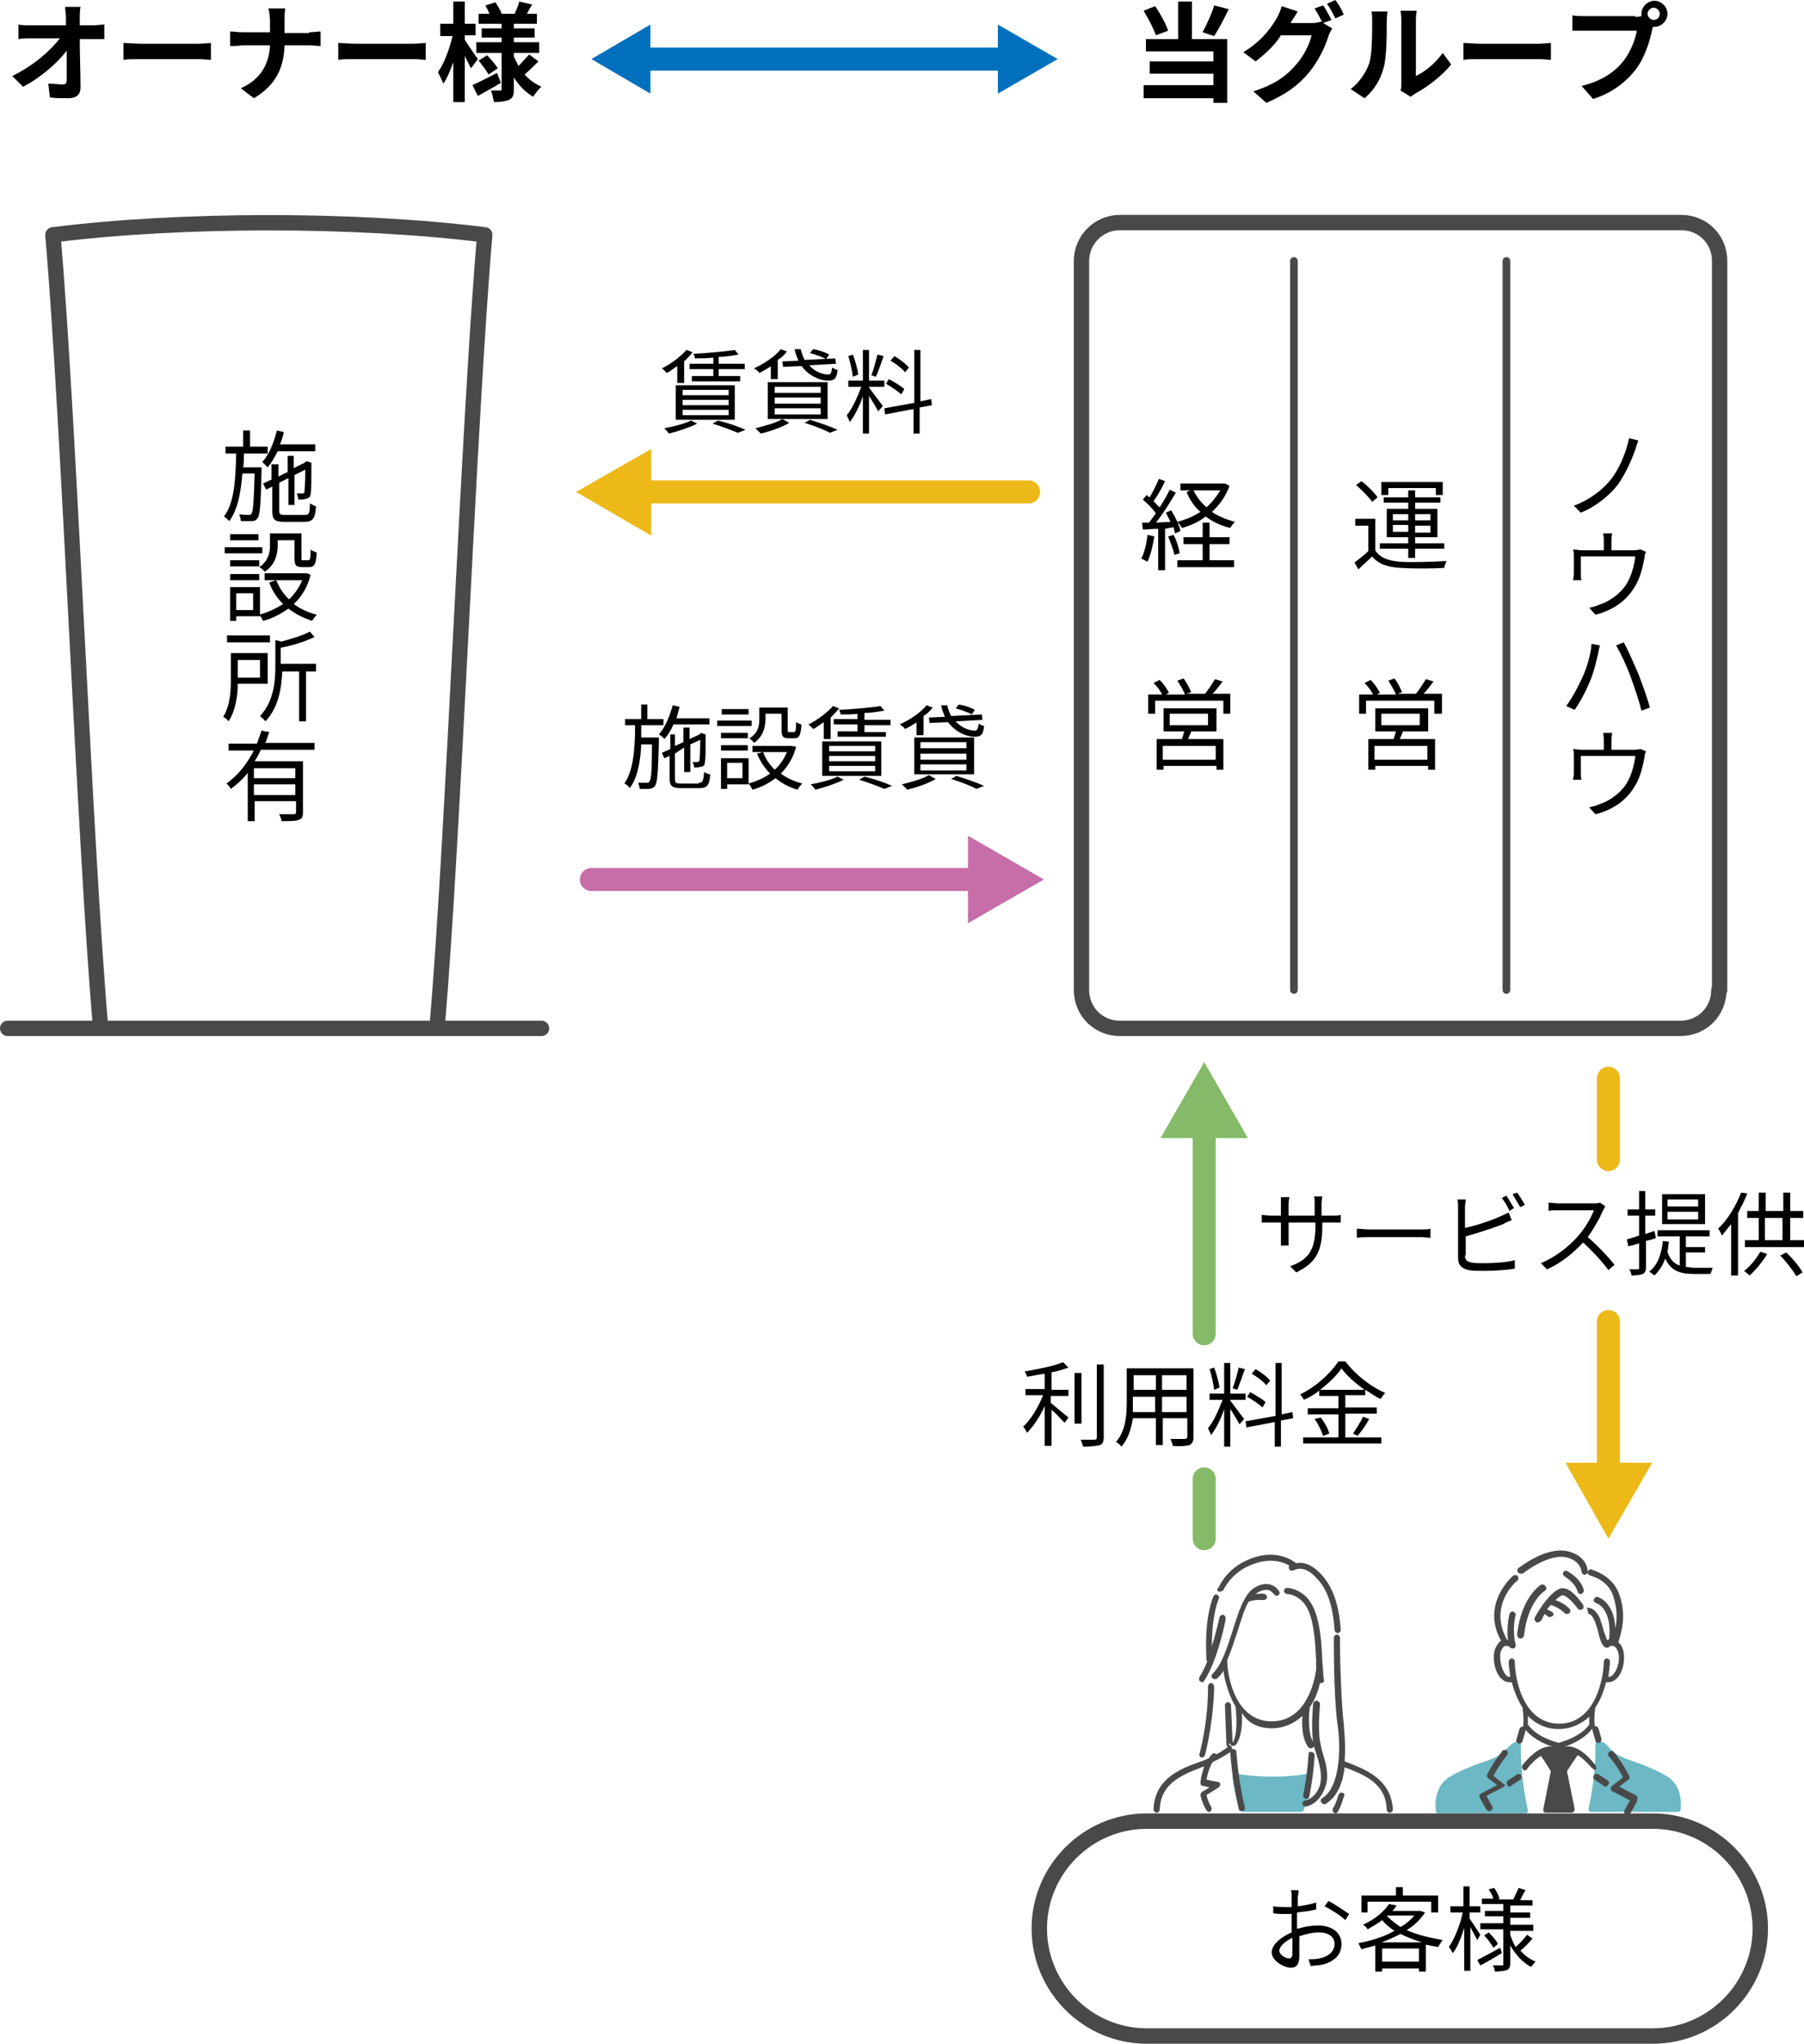 <?xml version="1.0" encoding="utf-8"?>
<!-- Generator: Adobe Illustrator 28.1.0, SVG Export Plug-In . SVG Version: 6.00 Build 0)  -->
<svg version="1.1" id="レイヤー_1" xmlns="http://www.w3.org/2000/svg" xmlns:xlink="http://www.w3.org/1999/xlink" x="0px"
	 y="0px" viewBox="0 0 235.2 266.3" style="enable-background:new 0 0 235.2 266.3;" xml:space="preserve">
<style type="text/css">
	.st0{fill:none;stroke:#494949;stroke-width:2;stroke-linecap:round;stroke-linejoin:round;stroke-miterlimit:10;}
	.st1{fill:none;stroke:#0070BD;stroke-width:3;stroke-miterlimit:10;}
	.st2{fill:#0070BD;}
	.st3{fill:none;stroke:#EDB918;stroke-width:3;stroke-linecap:round;stroke-linejoin:round;}
	.st4{fill:#EDB918;}
	.st5{fill:none;stroke:#C76DA8;stroke-width:3;stroke-linecap:round;stroke-linejoin:round;}
	.st6{fill:#C76DA8;}
	.st7{fill:none;stroke:#85BA68;stroke-width:3;stroke-linecap:round;stroke-linejoin:round;}
	.st8{fill:#85BA68;}
	.st9{fill:none;stroke:#494949;stroke-linecap:round;stroke-linejoin:round;stroke-miterlimit:10;}
	.st10{fill:none;stroke:#EDB918;stroke-width:3;stroke-linecap:round;stroke-linejoin:round;stroke-miterlimit:10;}
	.st11{fill:#6CB8C4;}
	.st12{fill:none;}
	.st13{fill:#494949;}
	.st14{fill:none;stroke:#494949;stroke-width:2.011;stroke-linecap:round;stroke-linejoin:round;stroke-miterlimit:10;}
	.st15{fill:none;stroke:#85BA68;stroke-width:3;stroke-linecap:round;stroke-linejoin:round;stroke-miterlimit:10;}
	.st16{fill:none;stroke:#ED7050;stroke-width:3;stroke-linecap:round;stroke-linejoin:round;}
	.st17{fill:#ED7050;}
	.st18{fill:none;stroke:#6EC7DF;stroke-width:3;stroke-linecap:round;stroke-linejoin:round;}
	.st19{fill:#6EC7DF;}
</style>
<g>
	<g>
		<g>
			<path d="M85.9,96.3c0,0,0,0.3,0,0.4c-0.1,4-0.2,5.3-0.5,5.7c-0.2,0.3-0.4,0.3-0.7,0.4c-0.3,0-0.8,0-1.3,0c0-0.2-0.1-0.6-0.2-0.8
				c0.5,0,0.9,0,1.1,0c0.2,0,0.3,0,0.4-0.2c0.2-0.3,0.3-1.4,0.3-4.8h-1.4c-0.1,2.3-0.5,4.4-1.5,5.7c-0.1-0.2-0.4-0.5-0.7-0.6
				c1.2-1.7,1.4-4.6,1.4-7.6h-1.3v-0.8h2.1v-1.9h0.8v1.9h2.1v0.8h-2.9c0,0.6,0,1.1,0,1.6H85.9z M87.8,94.4c-0.3,0.7-0.7,1.4-1.2,1.9
				c-0.1-0.2-0.5-0.5-0.7-0.6c0.8-0.9,1.4-2.3,1.8-3.8l0.9,0.2c-0.1,0.5-0.3,1-0.4,1.5h4.3v0.8H87.8z M91.1,102
				c0.5,0,0.6-0.2,0.7-1.4c0.2,0.1,0.5,0.3,0.8,0.3c-0.1,1.4-0.4,1.8-1.4,1.8h-2.4c-1.2,0-1.5-0.3-1.5-1.3v-2.9l-0.7,0.3l-0.3-0.7
				l1.1-0.5v-1.9H88v1.5l1.1-0.5v-1.9h0.8v1.5l1.3-0.6l0.1-0.1l0.1-0.1l0.6,0.2l0,0.1c0,1.7,0,3.2-0.1,3.5c0,0.4-0.2,0.6-0.5,0.6
				c-0.3,0.1-0.6,0.1-0.9,0.1c0-0.2-0.1-0.5-0.2-0.7c0.2,0,0.5,0,0.6,0c0.1,0,0.2,0,0.3-0.2c0-0.2,0.1-1.2,0.1-2.7l-1.3,0.6v3.6
				h-0.8v-3.2L88,98.2v3.3c0,0.5,0.1,0.6,0.8,0.6H91.1z"/>
			<path d="M98,94.6h-4.5v-0.7H98V94.6z M97.6,102.2h-2.8v0.6H94v-4h3.6V102.2z M94,95.5h3.5v0.7H94V95.5z M94,97.1h3.5v0.7H94V97.1
				z M97.6,93.1h-3.5v-0.7h3.5V93.1z M94.8,99.4v2h2v-2H94.8z M99.8,93.7c0,1-0.3,2.3-1.5,3.1c-0.1-0.2-0.5-0.5-0.6-0.6
				c1.2-0.7,1.3-1.7,1.3-2.6v-1.4h3.7v2.9c0,0.3,0,0.3,0.2,0.3h0.6c0.2,0,0.3-0.2,0.3-1.3c0.2,0.1,0.5,0.3,0.7,0.3
				c-0.1,1.4-0.3,1.8-0.9,1.8h-0.8c-0.7,0-0.9-0.2-0.9-1.1v-2.1h-2.1V93.7z M103.8,97.3c-0.4,1.5-1.1,2.6-2,3.5
				c0.8,0.6,1.7,1,2.8,1.3c-0.2,0.2-0.5,0.5-0.6,0.8c-1.1-0.3-2-0.8-2.9-1.5c-0.9,0.7-1.9,1.2-3,1.5c-0.1-0.2-0.3-0.6-0.5-0.8
				c1-0.3,2-0.7,2.8-1.3c-0.7-0.7-1.3-1.6-1.7-2.6l0.8-0.2c0.3,0.9,0.9,1.7,1.5,2.3c0.7-0.6,1.2-1.4,1.6-2.3h-4.5v-0.8h4.9l0.2,0
				L103.8,97.3z"/>
			<path d="M107.4,94.1c-0.5,0.3-0.9,0.7-1.4,0.9c-0.1-0.2-0.5-0.5-0.6-0.6c1.2-0.6,2.4-1.5,3.2-2.4l0.8,0.3
				c-0.3,0.4-0.7,0.8-1.1,1.2v2.8h-0.9V94.1z M110,101.6c-1,0.5-2.5,1-3.7,1.3c-0.1-0.2-0.4-0.5-0.6-0.7c1.2-0.2,2.7-0.6,3.5-1
				L110,101.6z M107.2,96.6h7.7v4.5h-7.7V96.6z M108.1,97.9h6v-0.7h-6V97.9z M108.1,99.2h6v-0.7h-6V99.2z M108.1,100.5h6v-0.7h-6
				V100.5z M112,93c-0.8,0.1-1.6,0.1-2.4,0.1c0-0.2-0.1-0.4-0.2-0.6c1.9-0.1,4.2-0.3,5.4-0.5l0.5,0.6c-0.7,0.1-1.6,0.3-2.6,0.3v0.9
				h3.4v0.7h-3.4v0.9h2.8V96h-6.3v-0.7h2.6v-0.9h-3.1v-0.7h3.1V93z M112.7,101.2c1.3,0.3,2.7,0.8,3.6,1.2l-1,0.4
				c-0.7-0.3-2-0.8-3.3-1.2L112.7,101.2z"/>
			<path d="M119.7,94c-0.6,0.4-1.1,0.7-1.7,1c-0.1-0.2-0.5-0.5-0.7-0.6c1.3-0.6,2.7-1.5,3.5-2.5l0.8,0.3c-0.3,0.4-0.7,0.8-1.2,1.1
				v2.5h-0.9V94z M122,101.5c-1,0.6-2.5,1.1-3.7,1.4c-0.2-0.2-0.5-0.5-0.7-0.7c1.2-0.3,2.7-0.7,3.5-1.2L122,101.5z M119.2,96.1h7.8
				v4.8h-7.8V96.1z M120,97.5h6v-0.8h-6V97.5z M120,99h6v-0.8h-6V99z M120,100.4h6v-0.8h-6V100.4z M123.2,93.4
				c-0.2-0.5-0.4-0.9-0.5-1.5h0.8c0.1,0.5,0.3,1,0.5,1.4l4-0.2l0.1,0.7l-3.5,0.2c0.7,0.8,1.7,1.2,2.5,1.2c0.3,0,0.4-0.2,0.5-0.9
				c0.2,0.1,0.5,0.3,0.7,0.3c-0.1,1.1-0.4,1.4-1.2,1.4c-1.2,0-2.6-0.7-3.5-1.9l-2.4,0.1l-0.1-0.7L123.2,93.4z M124.7,101.1
				c1.3,0.4,2.7,0.9,3.6,1.3l-1,0.4c-0.7-0.4-2-0.9-3.3-1.3L124.7,101.1z M126.7,93.1c-0.5-0.3-1.4-0.6-2.1-0.8l0.4-0.5
				c0.7,0.1,1.6,0.4,2.1,0.7L126.7,93.1z"/>
		</g>
	</g>
	<g>
		<g>
			<path d="M169.3,251.3c0.9-0.3,1.8-0.4,2.6-0.4c1.7,0,3,0.9,3,2.4c0,1.4-0.9,2.3-2.5,2.7c-0.5,0.1-1.1,0.1-1.5,0.2l-0.3-0.9
				c0.4,0,0.9,0,1.4-0.1c1-0.2,2-0.8,2-1.9c0-1-0.9-1.5-2-1.5c-0.9,0-1.7,0.2-2.6,0.5c0,1,0,2.1,0,2.6c0,1.1-0.4,1.5-1.1,1.5
				c-0.9,0-2.5-0.9-2.5-2c0-1,1.2-2,2.6-2.6V251c0-0.5,0-1,0-1.6c-0.3,0-0.6,0-0.9,0c-0.5,0-1.1,0-1.5-0.1l0-0.9
				c0.6,0.1,1.1,0.1,1.5,0.1c0.3,0,0.6,0,0.9,0c0-0.6,0-1.1,0-1.4c0-0.2,0-0.6-0.1-0.8h1c0,0.2,0,0.5-0.1,0.8c0,0.3,0,0.8,0,1.3
				c0.9-0.1,1.8-0.3,2.4-0.5l0,0.9c-0.7,0.2-1.6,0.3-2.5,0.4c0,0.6,0,1.1,0,1.6V251.3z M168.5,254.6c0-0.4,0-1.2,0-2.1
				c-1,0.5-1.7,1.1-1.7,1.7c0,0.5,0.8,1,1.3,1C168.3,255.2,168.5,255,168.5,254.6z M173.2,247.7c0.8,0.4,2.1,1.3,2.7,1.7l-0.5,0.8
				c-0.6-0.6-1.9-1.4-2.7-1.8L173.2,247.7z"/>
			<path d="M185.8,249.2c-0.6,0.9-1.4,1.7-2.4,2.3c1.3,0.6,3,1,4.7,1.3c-0.2,0.2-0.4,0.6-0.6,0.9c-0.6-0.1-1.1-0.2-1.6-0.3v3.5H185
				v-0.4h-4.8v0.4h-0.9v-3.4c-0.6,0.2-1.2,0.3-1.8,0.5c-0.1-0.2-0.3-0.6-0.4-0.8c1.6-0.3,3.3-0.8,4.7-1.6c-0.6-0.4-1.2-0.9-1.6-1.4
				c-0.5,0.4-1.2,0.8-1.9,1.2c-0.1-0.2-0.4-0.5-0.6-0.6c1.6-0.7,2.8-1.8,3.4-2.7l1,0.2c-0.2,0.2-0.3,0.5-0.6,0.7h3.5l0.2,0
				L185.8,249.2z M178.4,249.2h-0.9v-2.2h4.5v-1.1h0.9v1.1h4.6v2.2h-0.9v-1.4h-8.3V249.2z M185.4,253.1c-1-0.3-2-0.7-2.8-1.1
				c-0.8,0.4-1.6,0.8-2.5,1.1H185.4z M185,255.6v-1.7h-4.8v1.7H185z M180.8,249.6c0.5,0.6,1.1,1,1.8,1.5c0.7-0.4,1.3-0.9,1.8-1.5
				L180.8,249.6L180.8,249.6z"/>
			<path d="M192.6,252.8c-0.2-0.4-0.6-1.1-0.9-1.7v5.7h-0.8v-5.6c-0.4,1.3-0.9,2.6-1.5,3.3c-0.1-0.2-0.3-0.6-0.5-0.8
				c0.7-1,1.5-2.9,1.8-4.5h-1.6v-0.8h1.7v-2.6h0.8v2.6h1.4v0.8h-1.4v0.8c0.3,0.4,1.2,1.8,1.4,2.1L192.6,252.8z M195.8,254.5
				c-1,0.6-2,1.2-2.8,1.6l-0.4-0.7c0.8-0.4,1.9-1,3-1.6L195.8,254.5z M197.8,253.6c0.6,0.9,1.4,1.6,2.4,2c-0.2,0.2-0.4,0.5-0.6,0.7
				c-1.1-0.6-2-1.6-2.7-2.8v2.3c0,0.5-0.1,0.7-0.4,0.9c-0.3,0.1-0.9,0.2-1.6,0.2c0-0.2-0.1-0.6-0.3-0.8c0.5,0,1,0,1.2,0
				c0.2,0,0.2,0,0.2-0.2v-4.5h-3v-0.8h3v-0.9h-2.4v-0.7h2.4v-0.9h-2.8v-0.7h1.5c-0.1-0.4-0.4-0.9-0.6-1.2l0.7-0.2
				c0.3,0.4,0.6,1,0.7,1.4l-0.2,0.1h2.1l-0.1,0c0.2-0.4,0.5-1.1,0.7-1.5l0.9,0.3c-0.3,0.4-0.5,0.9-0.7,1.3h1.6v0.7h-2.9v0.9h2.6v0.7
				h-2.6v0.9h3v0.8h-3v0.5c0.2,0.6,0.4,1.1,0.7,1.6c0.5-0.4,1.1-1.1,1.5-1.6l0.7,0.5c-0.5,0.6-1.1,1.2-1.6,1.6L197.8,253.6z
				 M194.1,251.8c0.5,0.5,1,1.1,1.2,1.5l-0.6,0.5c-0.2-0.4-0.7-1.1-1.2-1.6L194.1,251.8z"/>
		</g>
	</g>
	<g>
		<g>
			<g>
				<path class="st0" d="M13.1,133.7C11,109.3,9,55,6.9,30.6c16.7-2.1,39.6-2.1,56.3,0C61.1,55,59.1,109.3,57,133.7"/>
				<line class="st0" x1="1" y1="134" x2="70.6" y2="134"/>
			</g>
		</g>
	</g>
	<g>
		<g>
			<line class="st1" x1="83.5" y1="7.7" x2="131.4" y2="7.7"/>
			<g>
				<polygon class="st2" points="84.8,12.2 77.1,7.7 84.8,3.2 				"/>
			</g>
			<g>
				<polygon class="st2" points="130.1,12.2 137.9,7.7 130.1,3.2 				"/>
			</g>
		</g>
	</g>
	<g>
		<g>
			<line class="st3" x1="134.1" y1="64.1" x2="83.2" y2="64.1"/>
			<g>
				<polygon class="st4" points="84.9,58.5 75.1,64.1 84.9,69.8 				"/>
			</g>
		</g>
	</g>
	<g>
		<g>
			<line class="st5" x1="77.1" y1="114.6" x2="127.9" y2="114.6"/>
			<g>
				<polygon class="st6" points="126.2,120.3 136.1,114.6 126.2,108.9 				"/>
			</g>
		</g>
	</g>
	<g>
		<g>
			<line class="st3" x1="209.7" y1="172.2" x2="209.7" y2="192.3"/>
			<g>
				<polygon class="st4" points="204.1,190.6 209.7,200.5 215.4,190.6 				"/>
			</g>
		</g>
	</g>
	<g>
		<g>
			<line class="st7" x1="157" y1="173.8" x2="157" y2="146.6"/>
			<g>
				<polygon class="st8" points="162.7,148.3 157,138.4 151.3,148.3 				"/>
			</g>
		</g>
	</g>
	<g>
		<path d="M34.1,60.9c0,0,0,0.3,0,0.4c-0.1,4.3-0.2,5.8-0.5,6.2c-0.2,0.3-0.4,0.4-0.8,0.4c-0.3,0-0.8,0-1.4,0c0-0.2-0.1-0.6-0.2-0.9
			c0.5,0.1,1,0.1,1.2,0.1c0.2,0,0.3,0,0.4-0.2c0.2-0.3,0.3-1.6,0.4-5.2h-1.6c-0.2,2.5-0.6,4.7-1.7,6.2c-0.2-0.2-0.5-0.5-0.7-0.6
			c1.4-1.8,1.5-5,1.6-8.2h-1.4v-0.9h2.3v-2.1h0.9v2.1h2.3v0.9h-3.1c0,0.6,0,1.2-0.1,1.8H34.1z M36.2,58.8c-0.4,0.8-0.8,1.5-1.3,2.1
			c-0.2-0.2-0.5-0.5-0.7-0.7c0.9-1,1.5-2.5,1.9-4.1l0.9,0.2c-0.1,0.6-0.3,1.1-0.5,1.6h4.6v0.9H36.2z M39.7,67.1
			c0.6,0,0.7-0.2,0.7-1.5c0.2,0.1,0.6,0.3,0.8,0.4c-0.1,1.5-0.4,2-1.5,2h-2.6c-1.3,0-1.6-0.3-1.6-1.4v-3.2l-0.8,0.4l-0.4-0.8
			l1.1-0.5v-2h0.9v1.6l1.2-0.6v-2.1h0.8V61l1.4-0.7l0.1-0.1l0.2-0.1l0.6,0.2l0,0.2c0,1.8,0,3.5-0.1,3.8c0,0.4-0.2,0.6-0.6,0.7
			c-0.3,0.1-0.7,0.1-1,0.1c0-0.2-0.1-0.5-0.2-0.8c0.2,0,0.6,0,0.7,0c0.2,0,0.2,0,0.3-0.2c0-0.2,0.1-1.3,0.1-2.9l-1.4,0.7v3.9h-0.8
			v-3.5l-1.2,0.6v3.6c0,0.5,0.1,0.6,0.8,0.6H39.7z"/>
		<path d="M34.2,72.1h-4.9v-0.8h4.9V72.1z M33.8,80.3h-3v0.6h-0.8v-4.4h3.9V80.3z M30,73h3.8v0.8H30V73z M30,74.8h3.8v0.8H30V74.8z
			 M33.8,70.4H30v-0.8h3.7V70.4z M30.8,77.3v2.2h2.2v-2.2H30.8z M36.2,71.1c0,1.1-0.3,2.5-1.7,3.4c-0.1-0.2-0.5-0.5-0.7-0.6
			c1.2-0.8,1.4-1.9,1.4-2.8v-1.6h4.1v3.2c0,0.3,0,0.3,0.2,0.3h0.7c0.2,0,0.3-0.2,0.3-1.4c0.2,0.2,0.6,0.3,0.8,0.4
			c-0.1,1.5-0.3,1.9-1,1.9h-0.9c-0.8,0-1-0.2-1-1.2v-2.3h-2.2V71.1z M40.5,74.9c-0.4,1.6-1.2,2.9-2.2,3.8c0.8,0.6,1.8,1.1,3,1.4
			c-0.2,0.2-0.5,0.6-0.6,0.8c-1.2-0.4-2.2-0.9-3.1-1.6c-1,0.7-2.1,1.3-3.3,1.6c-0.1-0.2-0.3-0.6-0.5-0.8c1.1-0.3,2.2-0.8,3.1-1.4
			c-0.8-0.8-1.4-1.7-1.8-2.8l0.9-0.3c0.4,0.9,0.9,1.8,1.7,2.5c0.7-0.7,1.3-1.5,1.7-2.5h-4.9v-0.9h5.3l0.2,0L40.5,74.9z"/>
		<path d="M31,89.1c0,1.6-0.3,3.5-1.2,4.9c-0.1-0.2-0.5-0.5-0.7-0.6c0.9-1.4,1-3.4,1-4.8v-3.5h4.8v4H31z M35.2,83.7h-5.6v-0.9h5.6
			V83.7z M31,86v2.3h2.9V86H31z M41.3,87.5h-1.4V94h-0.9v-6.5h-2.2c-0.1,2-0.4,4.6-2.2,6.5c-0.1-0.2-0.5-0.5-0.7-0.7
			c1.8-1.9,2-4.5,2-6.5v-3.4l0.8,0.2c1.4-0.4,2.8-0.8,3.7-1.3L41,83c-1.2,0.6-2.8,1.1-4.4,1.4v2.1h4.6V87.5z"/>
		<path d="M34,97.7c-0.2,0.5-0.5,1-0.8,1.5h6.3v6.6c0,0.6-0.1,0.9-0.5,1c-0.4,0.2-1.2,0.2-2.3,0.2c0-0.3-0.2-0.7-0.3-0.9
			c0.9,0,1.6,0,1.9,0c0.2,0,0.3-0.1,0.3-0.3v-1.4h-5.4v2.6h-0.9v-6.3c-0.6,0.8-1.4,1.5-2.2,2.1c-0.1-0.2-0.4-0.6-0.6-0.7
			c1.6-1.1,2.7-2.6,3.6-4.3h-3.3v-0.9h3.7c0.2-0.6,0.4-1.1,0.6-1.7l1,0.2c-0.2,0.5-0.3,1-0.5,1.4H41v0.9H34z M38.5,100.1h-5.4v1.3
			h5.4V100.1z M38.5,103.6v-1.4h-5.4v1.4H38.5z"/>
	</g>
	<g>
		<path d="M179.3,71.7c0.6,1,1.8,1.4,3.3,1.5c1.4,0.1,4.4,0,6-0.1c-0.1,0.2-0.3,0.7-0.3,0.9c-1.5,0.1-4.2,0.1-5.7,0
			c-1.7-0.1-2.9-0.5-3.7-1.5c-0.6,0.6-1.2,1.1-1.8,1.7l-0.5-0.9c0.5-0.4,1.2-0.9,1.8-1.5v-3.3h-1.7v-0.9h2.6V71.7z M178.9,65.4
			c-0.4-0.6-1.3-1.5-2.1-2.2l0.7-0.5c0.8,0.6,1.7,1.5,2.1,2.1L178.9,65.4z M183.6,71.5h-3.7v-0.7h3.7V70h-2.8v-3.7h2.8v-0.8h-3.2
			v-0.7h3.2v-0.9h0.9v0.9h3.3v0.7h-3.3v0.8h2.9V70h-2.9v0.8h3.8v0.7h-3.8v1.2h-0.9V71.5z M181,64.5h-0.9v-1.7h8v1.7h-0.9v-0.9H181
			V64.5z M181.6,67.8h2V67h-2V67.8z M183.6,69.3v-0.9h-2v0.9H183.6z M184.5,67v0.8h2V67H184.5z M186.5,68.5h-2v0.9h2V68.5z"/>
		<path d="M188,90.5V93H187v-1.7h-8.9V93h-0.9v-2.5h1.8c-0.2-0.5-0.7-1.1-1.1-1.5l0.8-0.4c0.5,0.5,1,1.2,1.2,1.7l-0.4,0.2h2.5
			c-0.2-0.5-0.6-1.2-1-1.8l0.8-0.3c0.4,0.5,0.8,1.3,1,1.8l-0.6,0.2h2.4c0.5-0.6,1-1.4,1.3-1.9l1,0.3c-0.4,0.5-0.8,1.1-1.3,1.6H188z
			 M182.9,95.3c-0.1,0.4-0.3,0.7-0.4,1h4.6v4h-0.9v-0.5h-6.9v0.5h-0.9v-4h3.3c0.1-0.3,0.2-0.7,0.3-1h-2.7v-3h6.9v3H182.9z
			 M186.1,97.2h-6.9v1.8h6.9V97.2z M180.1,94.5h5V93h-5V94.5z"/>
	</g>
	<g>
		<path d="M213.2,58.6c-0.5,1.4-1.3,3.2-2.3,4.6c-1.2,1.5-3,2.9-4.8,3.6l-0.9-0.9c1.9-0.7,3.7-2,4.8-3.4c1.2-1.5,2-3.6,2.4-5.4
			l1.2,0.3C213.4,57.9,213.3,58.3,213.2,58.6z"/>
		<path d="M214.6,71.9c-0.1,0.2-0.2,0.5-0.2,0.8c-0.2,1-0.5,2.6-1.3,3.8c-1,1.7-2.7,3-5.1,3.6l-0.8-0.9c0.4-0.1,0.9-0.2,1.3-0.4
			c1.3-0.4,2.7-1.4,3.5-2.6c0.7-1.1,1.1-2.6,1.2-3.7h-7.1v2.3c0,0.2,0,0.6,0.1,0.8h-1.1c0-0.2,0.1-0.6,0.1-0.8v-2.2
			c0-0.3,0-0.7-0.1-1c0.4,0,0.7,0.1,1.2,0.1h2.8v-1.2c0-0.3,0-0.6-0.1-1h1.2c-0.1,0.4-0.1,0.7-0.1,1v1.2h2.9c0.5,0,0.7-0.1,0.9-0.1
			L214.6,71.9z"/>
		<path d="M207.5,83.9l1.1,0.2c-0.1,0.3-0.2,0.7-0.2,0.9c-0.2,0.8-0.6,2.7-1.2,4c-0.5,1.2-1.2,2.5-1.9,3.5l-1.1-0.5
			c0.8-1.1,1.5-2.4,2-3.5C206.8,87.3,207.4,85.4,207.5,83.9z M210.7,84.1l1-0.4c0.5,0.9,1.3,2.7,1.9,4.1c0.5,1.3,1.2,3.2,1.5,4.4
			l-1.1,0.4c-0.3-1.3-0.9-3-1.4-4.4C212.1,86.8,211.3,85.1,210.7,84.1z"/>
		<path d="M214.6,97.9c-0.1,0.2-0.2,0.5-0.2,0.8c-0.2,1-0.5,2.6-1.3,3.8c-1,1.7-2.7,3-5.1,3.6l-0.8-0.9c0.4-0.1,0.9-0.2,1.3-0.4
			c1.3-0.4,2.7-1.4,3.5-2.6c0.7-1.1,1.1-2.6,1.2-3.7h-7.1v2.3c0,0.2,0,0.6,0.1,0.8h-1.1c0-0.2,0.1-0.6,0.1-0.8v-2.2
			c0-0.3,0-0.7-0.1-1c0.4,0,0.7,0.1,1.2,0.1h2.8v-1.2c0-0.3,0-0.6-0.1-1h1.2c-0.1,0.4-0.1,0.7-0.1,1v1.2h2.9c0.5,0,0.7-0.1,0.9-0.1
			L214.6,97.9z"/>
	</g>
	<g>
		<path d="M150.5,69.9c-0.2,1.2-0.5,2.5-0.9,3.3c-0.2-0.1-0.5-0.3-0.8-0.4c0.4-0.8,0.7-2,0.8-3.1L150.5,69.9z M151.9,68.9v5.4H151
			v-5.4c-0.7,0-1.4,0.1-2,0.1l-0.1-0.9l0.9,0c0.3-0.4,0.6-0.8,0.9-1.2c-0.4-0.6-1.1-1.3-1.7-1.8l0.5-0.6c0.1,0.1,0.2,0.2,0.4,0.3
			c0.4-0.7,0.9-1.7,1.2-2.4l0.8,0.3c-0.4,0.9-1,1.9-1.5,2.6c0.3,0.3,0.5,0.6,0.8,0.8c0.5-0.8,1-1.6,1.3-2.3l0.8,0.4
			c-0.7,1.2-1.7,2.8-2.6,3.9l1.9-0.1c-0.2-0.4-0.4-0.8-0.6-1.2l0.7-0.3c0.5,0.8,1.1,2,1.2,2.7l-0.7,0.3c-0.1-0.2-0.1-0.5-0.2-0.8
			L151.9,68.9z M153,69.7c0.4,0.7,0.7,1.7,0.8,2.4l-0.7,0.2c-0.1-0.7-0.5-1.6-0.8-2.4L153,69.7z M157.8,73h3.1v0.9h-7.4V73h3.3v-2.1
			h-2.5V70h2.5v-1.9h0.9V70h2.6v0.9h-2.6V73z M160.3,63.3c-0.5,1.4-1.3,2.5-2.3,3.4c0.9,0.6,1.9,1,3,1.3c-0.2,0.2-0.5,0.6-0.6,0.8
			c-1.2-0.3-2.3-0.8-3.2-1.5c-0.9,0.7-2,1.2-3.1,1.5c-0.1-0.2-0.4-0.6-0.6-0.8c1.1-0.3,2.1-0.7,3-1.3c-0.8-0.7-1.4-1.6-1.8-2.6
			l0.5-0.2h-1.3v-0.9h5.6l0.2,0L160.3,63.3z M155.6,63.9c0.4,0.8,1,1.6,1.7,2.2c0.7-0.6,1.3-1.4,1.8-2.2H155.6z"/>
		<path d="M160.4,90.5V93h-0.9v-1.7h-8.9V93h-0.9v-2.5h1.8c-0.2-0.5-0.7-1.1-1.1-1.5l0.8-0.4c0.5,0.5,1,1.2,1.2,1.7l-0.4,0.2h2.5
			c-0.2-0.5-0.6-1.2-1-1.8l0.8-0.3c0.4,0.5,0.8,1.3,1,1.8l-0.6,0.2h2.4c0.5-0.6,1-1.4,1.3-1.9l1,0.3c-0.4,0.5-0.8,1.1-1.3,1.6H160.4
			z M155.3,95.3c-0.1,0.4-0.3,0.7-0.4,1h4.6v4h-0.9v-0.5h-6.9v0.5h-0.9v-4h3.3c0.1-0.3,0.2-0.7,0.3-1h-2.7v-3h6.9v3H155.3z
			 M158.5,97.2h-6.9v1.8h6.9V97.2z M152.5,94.5h5V93h-5V94.5z"/>
	</g>
	<g>
		<path d="M12.1,3.3c0.5,0,1.1-0.1,1.5-0.1v1.9c-0.4,0-1,0-1.4,0h-1.8c0,2,0.1,4.4,0.1,6.3c0,0.9-0.5,1.4-1.6,1.4
			c-0.9,0-1.6,0-2.4-0.1l-0.2-1.8C6.9,10.9,7.7,11,8.2,11c0.4,0,0.5-0.2,0.5-0.6c0-0.9,0-2.3,0-3.8c-1.2,1.6-3.5,3.6-5.7,4.7
			L1.6,9.9c2.7-1.3,5-3.3,6.2-4.9H4C3.5,5,2.9,5,2.4,5.1V3.2c0.4,0.1,1.1,0.1,1.6,0.1h4.6c0-0.4,0-0.7,0-1c0-0.4-0.1-0.9-0.1-1.4h2
			c-0.1,0.4-0.1,1-0.1,1.4l0,1H12.1z"/>
		<path d="M16.1,5.6c0.5,0,1.5,0.1,2.3,0.1h7.5c0.6,0,1.3-0.1,1.6-0.1v2.2c-0.3,0-1.1-0.1-1.6-0.1h-7.5c-0.8,0-1.7,0-2.3,0.1V5.6z"
			/>
		<path d="M40.3,4.2c0.6,0,1.2-0.1,1.5-0.1V6c-0.3,0-1-0.1-1.5-0.1h-3.2c-0.1,2.8-1,5.1-4,6.9l-1.7-1.3c2.7-1.2,3.7-3.3,3.8-5.6
			h-3.6C31,6,30.4,6,30,6V4.1c0.4,0,1,0.1,1.6,0.1h3.6V2.7c0-0.5-0.1-1.2-0.2-1.6h2.2c-0.1,0.4-0.1,1.2-0.1,1.7v1.5H40.3z"/>
		<path d="M44.1,5.6c0.5,0,1.5,0.1,2.3,0.1h7.5c0.6,0,1.3-0.1,1.6-0.1v2.2c-0.3,0-1.1-0.1-1.6-0.1h-7.5c-0.8,0-1.7,0-2.3,0.1V5.6z"
			/>
		<path d="M61.4,8.9c-0.2-0.4-0.5-1-0.8-1.6v6h-1.5V8.1c-0.4,1.1-0.8,2.1-1.3,2.8c-0.2-0.5-0.5-1.1-0.7-1.5c0.8-1.1,1.5-3,1.9-4.7
			h-1.6V3.1h1.7V0.2h1.5v2.9h1.4v1.5h-1.4v0.6C61,5.8,62,7.3,62.3,7.7L61.4,8.9z M65.3,10.8c-1,0.6-2.1,1.2-3,1.7l-0.7-1.4
			c0.8-0.4,2.1-1,3.2-1.6L65.3,10.8z M70.2,8c-0.6,0.6-1.3,1.3-1.8,1.7c0.6,0.7,1.3,1.2,2.2,1.6c-0.4,0.3-0.8,0.9-1.1,1.3
			c-1-0.6-1.8-1.4-2.5-2.5v1.5c0,0.8-0.1,1.1-0.6,1.4c-0.5,0.2-1.1,0.3-2,0.3c-0.1-0.4-0.2-1.1-0.4-1.5c0.5,0,1,0,1.2,0
			c0.2,0,0.2-0.1,0.2-0.2V6.9h-3.3V5.5h3.3V4.9h-2.6V3.7h2.6V3.1h-3V1.8h1.4c-0.1-0.4-0.4-0.8-0.5-1.1l1.3-0.4
			c0.3,0.5,0.7,1.1,0.8,1.5h1.7c0.2-0.5,0.5-1.1,0.6-1.6l1.7,0.4c-0.3,0.4-0.5,0.8-0.7,1.2H70v1.3h-3v0.6h2.7v1.2H67v0.6h3.3v1.4H67
			v0.5c0.2,0.4,0.4,0.8,0.6,1.2c0.5-0.5,1-1.1,1.4-1.5L70.2,8z M63.5,7.2c0.5,0.5,1.1,1.2,1.4,1.7l-1.2,0.8
			c-0.3-0.5-0.8-1.2-1.3-1.8L63.5,7.2z"/>
	</g>
	<g>
		<path d="M150.7,4.6c-0.3-0.9-1-2.2-1.6-3.2l1.5-0.6c0.7,1,1.4,2.3,1.7,3.2L150.7,4.6z M155.5,5.1h4.5v8.3h-1.8v-0.6h-9.1v-1.7h9.1
			V9.6h-8.3V8h8.3V6.7h-8.8V5.1h4.2V0.2h1.8V5.1z M160.2,1.2c-0.6,1.2-1.3,2.6-1.9,3.5l-1.5-0.5c0.5-1,1.2-2.4,1.5-3.5L160.2,1.2z"
			/>
		<path d="M172.5,3l1.2,0.7c-0.2,0.3-0.4,0.7-0.5,1c-0.4,1.3-1.2,3.1-2.5,4.7c-1.3,1.6-3,2.9-5.6,4l-1.7-1.5
			c2.9-0.9,4.4-2.1,5.6-3.5c1-1.1,1.8-2.8,2-3.8h-4C166.3,5.8,165,7,163.7,8l-1.6-1.2c2.5-1.5,3.7-3.3,4.4-4.5
			c0.2-0.4,0.5-1,0.6-1.5l2.1,0.7c-0.3,0.5-0.7,1.1-0.9,1.4l0,0.1h2.8c0.4,0,0.9-0.1,1.2-0.2l0.1,0.1c-0.3-0.6-0.7-1.3-1-1.8
			l1.1-0.4c0.4,0.5,0.8,1.4,1.1,1.9L172.5,3z M174.1,0c0.4,0.5,0.9,1.4,1.1,1.9l-1.1,0.5c-0.3-0.6-0.7-1.4-1.1-1.9L174.1,0z"/>
		<path d="M176.1,11.6c1.2-0.9,2-2.2,2.4-3.3c0.4-1.2,0.4-3.9,0.4-5.5c0-0.6,0-0.9-0.1-1.3h2.1c0,0.1-0.1,0.7-0.1,1.3
			c0,1.7,0,4.6-0.4,6c-0.4,1.6-1.3,3-2.5,4L176.1,11.6z M182.6,11.8c0.1-0.3,0.1-0.7,0.1-1V2.6c0-0.6-0.1-1.2-0.1-1.2h2.1
			c0,0-0.1,0.6-0.1,1.2v7.3c1.1-0.5,2.5-1.6,3.5-3l1.1,1.5c-1.2,1.5-3.2,3-4.7,3.8c-0.3,0.2-0.4,0.3-0.6,0.4L182.6,11.8z"/>
		<path d="M190.8,5.6c0.5,0,1.5,0.1,2.3,0.1h7.5c0.6,0,1.3-0.1,1.6-0.1v2.2c-0.3,0-1.1-0.1-1.6-0.1h-7.5c-0.8,0-1.7,0-2.3,0.1V5.6z"
			/>
		<path d="M213.2,2.2c0.2,0,0.5,0,0.8-0.1c0-0.1,0-0.2,0-0.3c0-0.9,0.8-1.7,1.7-1.7c0.9,0,1.7,0.8,1.7,1.7c0,0.9-0.8,1.7-1.7,1.7
			c-0.1,0-0.1,0-0.2,0l-0.1,0.4c-0.3,1.4-0.9,3.5-2.1,5.1c-1.3,1.7-3.1,3.1-5.6,3.9l-1.5-1.7c2.8-0.7,4.4-1.9,5.5-3.3
			c0.9-1.2,1.5-2.7,1.7-3.9h-6.5C206,4,205.4,4,205,4V2c0.4,0.1,1.2,0.1,1.7,0.1H213.2z M216.4,1.8c0-0.4-0.4-0.8-0.8-0.8
			c-0.4,0-0.8,0.4-0.8,0.8c0,0.4,0.4,0.8,0.8,0.8C216,2.6,216.4,2.3,216.4,1.8z"/>
	</g>
	<g>
		<g>
			<path d="M88.3,47.7c-0.5,0.3-0.9,0.7-1.4,0.9c-0.1-0.2-0.5-0.5-0.6-0.6c1.2-0.6,2.4-1.5,3.2-2.4l0.8,0.3
				c-0.3,0.4-0.7,0.8-1.1,1.2v2.8h-0.9V47.7z M90.9,55.2c-1,0.5-2.5,1-3.7,1.3c-0.1-0.2-0.4-0.5-0.6-0.7c1.2-0.2,2.7-0.6,3.5-1
				L90.9,55.2z M88.1,50.2h7.7v4.5h-7.7V50.2z M89,51.5h6v-0.7h-6V51.5z M89,52.8h6v-0.7h-6V52.8z M89,54.1h6v-0.7h-6V54.1z
				 M93,46.6c-0.8,0.1-1.6,0.1-2.4,0.1c0-0.2-0.1-0.4-0.2-0.6c1.9-0.1,4.2-0.3,5.4-0.5l0.5,0.6c-0.7,0.1-1.6,0.3-2.6,0.3v0.9h3.4
				v0.7h-3.4V49h2.8v0.7h-6.3V49H93v-0.9h-3.1v-0.7H93V46.6z M93.6,54.8c1.3,0.3,2.7,0.8,3.6,1.2l-1,0.4c-0.7-0.3-2-0.8-3.3-1.2
				L93.6,54.8z"/>
			<path d="M100.7,47.6c-0.6,0.4-1.1,0.7-1.7,1c-0.1-0.2-0.5-0.5-0.7-0.6c1.3-0.6,2.7-1.5,3.5-2.5l0.8,0.3c-0.3,0.4-0.7,0.8-1.2,1.1
				v2.5h-0.9V47.6z M102.9,55.1c-1,0.6-2.5,1.1-3.7,1.4c-0.2-0.2-0.5-0.5-0.7-0.7c1.2-0.3,2.7-0.7,3.5-1.2L102.9,55.1z M100.1,49.8
				h7.8v4.8h-7.8V49.8z M101,51.2h6v-0.8h-6V51.2z M101,52.6h6v-0.8h-6V52.6z M101,54h6v-0.8h-6V54z M104.1,47
				c-0.2-0.5-0.4-0.9-0.5-1.5h0.8c0.1,0.5,0.3,1,0.5,1.4l4-0.2l0.1,0.7l-3.5,0.2c0.7,0.8,1.7,1.2,2.5,1.2c0.3,0,0.4-0.2,0.5-0.9
				c0.2,0.1,0.5,0.3,0.7,0.3c-0.1,1.1-0.4,1.4-1.2,1.4c-1.2,0-2.6-0.7-3.5-1.9l-2.4,0.1l-0.1-0.7L104.1,47z M105.6,54.7
				c1.3,0.4,2.7,0.9,3.6,1.3l-1,0.4c-0.7-0.4-2-0.9-3.3-1.3L105.6,54.7z M107.7,46.8c-0.5-0.3-1.4-0.6-2.1-0.8l0.4-0.5
				c0.7,0.1,1.6,0.4,2.1,0.7L107.7,46.8z"/>
			<path d="M113.3,50.5c0.3,0.4,1.5,2,1.8,2.4l-0.6,0.7c-0.2-0.4-0.8-1.4-1.2-2v4.9h-0.8v-4.9c-0.4,1.3-1.1,2.6-1.7,3.4
				c-0.1-0.3-0.3-0.6-0.4-0.9c0.7-0.8,1.4-2.4,1.9-3.7h-1.7v-0.8h1.9v-4h0.8v4h2v0.8h-2V50.5z M111.2,49.1c-0.1-0.7-0.3-1.8-0.6-2.7
				l0.6-0.2c0.3,0.8,0.6,1.9,0.7,2.6L111.2,49.1z M115.2,46.4c-0.3,0.9-0.7,2-1,2.7l-0.6-0.2c0.3-0.7,0.6-1.9,0.8-2.7L115.2,46.4z
				 M119.9,53.1v3.4h-0.8v-3.2l-3.7,0.7l-0.1-0.8l3.9-0.7v-6.9h0.8v6.7l1.4-0.3l0.1,0.8L119.9,53.1z M117.5,51.4
				c-0.4-0.4-1.3-1-2-1.4l0.4-0.6c0.7,0.4,1.6,0.9,2,1.3L117.5,51.4z M118,48.5c-0.4-0.5-1.2-1.1-1.9-1.5l0.5-0.6
				c0.7,0.4,1.5,1,1.9,1.5L118,48.5z"/>
		</g>
	</g>
	<g>
		<g>
			<path d="M137,181.1h2.3v0.8H137v0.9c0.5,0.4,1.9,1.6,2.3,1.9l-0.5,0.7c-0.4-0.4-1.1-1.2-1.7-1.7v4.7h-0.9v-5.2
				c-0.6,1.4-1.5,2.7-2.3,3.5c-0.1-0.2-0.3-0.6-0.5-0.8c1-0.9,2-2.6,2.6-4.1h-2.3v-0.8h2.5v-2c-0.8,0.1-1.6,0.3-2.3,0.4
				c0-0.2-0.2-0.5-0.3-0.7c1.8-0.3,3.8-0.7,5-1.2l0.7,0.7c-0.6,0.2-1.4,0.5-2.2,0.6V181.1z M141,185.5h-0.9v-6.6h0.9V185.5z
				 M143.9,177.8v9.5c0,0.6-0.2,0.9-0.5,1c-0.4,0.1-1.1,0.2-2.2,0.2c0-0.2-0.2-0.6-0.3-0.9c0.8,0,1.6,0,1.8,0c0.2,0,0.3-0.1,0.3-0.3
				v-9.5H143.9z"/>
			<path d="M155.6,187.3c0,0.6-0.2,0.8-0.5,1c-0.4,0.1-1.1,0.2-2.2,0.1c0-0.2-0.2-0.6-0.3-0.9c0.8,0,1.7,0,1.9,0
				c0.2,0,0.3-0.1,0.3-0.3v-2.4h-3.2v3.5h-0.9v-3.5h-3c-0.2,1.3-0.6,2.7-1.5,3.7c-0.1-0.2-0.5-0.5-0.7-0.6c1.3-1.5,1.4-3.6,1.4-5.3
				v-4.3h8.7V187.3z M150.6,184v-2h-2.9v0.7c0,0.4,0,0.8,0,1.3H150.6z M147.8,179.2v1.9h2.9v-1.9H147.8z M154.7,179.2h-3.2v1.9h3.2
				V179.2z M154.7,184v-2h-3.2v2H154.7z"/>
			<path d="M160.4,182.5c0.3,0.4,1.5,2,1.8,2.4l-0.6,0.7c-0.2-0.4-0.8-1.4-1.2-2v4.9h-0.8v-4.9c-0.4,1.3-1.1,2.6-1.7,3.4
				c-0.1-0.3-0.3-0.6-0.4-0.9c0.7-0.8,1.4-2.4,1.9-3.7h-1.7v-0.8h1.9v-4h0.8v4h2v0.8h-2V182.5z M158.3,181.1
				c-0.1-0.7-0.3-1.8-0.6-2.7l0.6-0.2c0.3,0.8,0.6,1.9,0.7,2.6L158.3,181.1z M162.3,178.4c-0.3,0.9-0.7,2-1,2.7l-0.6-0.2
				c0.3-0.7,0.6-1.9,0.8-2.7L162.3,178.4z M167,185.1v3.4h-0.8v-3.2l-3.7,0.7l-0.1-0.8l3.9-0.7v-6.9h0.8v6.7l1.4-0.3l0.1,0.8
				L167,185.1z M164.6,183.4c-0.4-0.4-1.3-1-2-1.4l0.4-0.6c0.7,0.4,1.6,0.9,2,1.3L164.6,183.4z M165.1,180.5
				c-0.4-0.5-1.2-1.1-1.9-1.5l0.5-0.6c0.7,0.4,1.5,1,1.9,1.5L165.1,180.5z"/>
			<path d="M175.4,187.3h4.7v0.8h-10.2v-0.8h4.6v-3h-4v-0.8h4v-1.6H172v-0.7c-0.6,0.5-1.3,0.9-2,1.2c-0.1-0.2-0.3-0.5-0.5-0.7
				c2.1-1,4-2.8,5-4.3h0.9c1.3,1.7,3.3,3.3,5.2,4.1c-0.2,0.2-0.4,0.5-0.6,0.8c-0.7-0.3-1.3-0.8-2-1.2v0.7h-2.6v1.6h4.1v0.8h-4.1
				V187.3z M172.2,184.7c0.5,0.7,1,1.5,1.1,2.1l-0.8,0.3c-0.2-0.6-0.6-1.5-1.1-2.2L172.2,184.7z M177.9,181.1
				c-1.2-0.9-2.3-1.8-3-2.8c-0.6,0.9-1.6,1.9-2.8,2.8H177.9z M176.4,186.8c0.4-0.6,1-1.5,1.3-2.2l0.8,0.3c-0.4,0.8-1,1.6-1.5,2.2
				L176.4,186.8z"/>
		</g>
	</g>
	<g>
		<g>
			<path d="M173.7,158.4c0.5,0,0.9,0,1.1-0.1v1c-0.1,0-0.6,0-1.1,0h-1.3v0.4c0,3.2-0.7,4.8-3.4,6.1l-0.8-0.8
				c2.2-0.8,3.3-1.9,3.3-5.2v-0.5H168v1.9c0,0.4,0,1,0,1.1H167c0-0.1,0-0.6,0-1.1v-1.9h-1.3c-0.5,0-1.1,0-1.2,0v-1
				c0.1,0,0.7,0.1,1.2,0.1h1.3v-1.5c0-0.4,0-0.8,0-0.9h1.1c0,0.1-0.1,0.5-0.1,0.9v1.5h3.4v-1.5c0-0.5,0-0.9-0.1-1h1.1
				c0,0.1-0.1,0.5-0.1,1v1.5H173.7z"/>
			<path d="M176.9,160.1c0.4,0,1,0.1,1.7,0.1h6.6c0.6,0,1,0,1.3-0.1v1.2c-0.2,0-0.7-0.1-1.3-0.1h-6.6c-0.7,0-1.3,0-1.7,0.1V160.1z"
				/>
			<path d="M191,163.6c0,0.6,0.3,0.8,0.8,0.9c0.4,0.1,1,0.1,1.6,0.1c1.3,0,3.1-0.1,4.1-0.4v1.1c-1,0.2-2.8,0.3-4.1,0.3
				c-0.7,0-1.4,0-1.9-0.1c-0.9-0.2-1.4-0.6-1.4-1.6v-6.6c0-0.3,0-0.7-0.1-1h1.1c0,0.3-0.1,0.6-0.1,1v2.7c1.4-0.3,3.3-0.9,4.6-1.5
				c0.4-0.2,0.7-0.3,1.1-0.5l0.4,1c-0.3,0.1-0.8,0.3-1.1,0.5c-1.3,0.5-3.4,1.2-4.9,1.6V163.6z M196.8,157.8c-0.2-0.5-0.6-1.2-1-1.7
				l0.6-0.3c0.3,0.4,0.7,1.2,1,1.6L196.8,157.8z M197.8,155.4c0.3,0.4,0.8,1.2,1,1.6l-0.6,0.3c-0.3-0.5-0.7-1.2-1-1.7L197.8,155.4z"
				/>
			<path d="M209.3,157.2c-0.1,0.1-0.2,0.4-0.3,0.5c-0.4,1-1.2,2.4-2,3.5c1.3,1.1,2.7,2.6,3.5,3.6l-0.8,0.7c-0.8-1.1-2.1-2.5-3.3-3.6
				c-1.3,1.4-2.9,2.7-4.7,3.5l-0.8-0.8c1.9-0.8,3.7-2.2,4.9-3.6c0.8-0.9,1.7-2.4,2-3.3h-4.7c-0.4,0-1.1,0-1.2,0.1v-1.1
				c0.2,0,0.9,0.1,1.2,0.1h4.6c0.4,0,0.7,0,0.9-0.1L209.3,157.2z"/>
			<path d="M215.9,161.3c-0.4,0.2-0.9,0.3-1.3,0.4v3.4c0,0.5-0.1,0.7-0.4,0.9c-0.3,0.1-0.7,0.2-1.5,0.2c0-0.2-0.1-0.6-0.3-0.8
				c0.5,0,1,0,1.1,0c0.2,0,0.2,0,0.2-0.2V162c-0.5,0.2-1,0.3-1.4,0.4l-0.2-0.9c0.4-0.1,1-0.3,1.6-0.5v-2.6h-1.5v-0.8h1.5v-2.4h0.8
				v2.4h1.3v0.8h-1.3v2.4l1.2-0.4L215.9,161.3z M219.9,165.1c0.3,0,0.7,0.1,1.1,0.1c0.3,0,1.9,0,2.3,0c-0.1,0.2-0.2,0.6-0.3,0.8
				h-2.1c-1.7,0-3-0.3-3.8-2c-0.3,0.9-0.8,1.6-1.4,2.2c-0.1-0.1-0.5-0.4-0.7-0.5c1.1-0.8,1.6-2.2,1.8-4l0.8,0.1
				c-0.1,0.4-0.1,0.9-0.2,1.3c0.3,1,0.9,1.6,1.6,1.8v-3.8h-2.9v-0.8h6.8v0.8h-3.1v1.4h2.5v0.7h-2.5V165.1z M222.3,159.5h-5.6v-3.9
				h5.6V159.5z M221.4,156.3h-4v0.9h4V156.3z M221.4,157.9h-4v1h4V157.9z"/>
			<path d="M227.8,155.5c-0.3,0.9-0.8,1.7-1.2,2.6v8.1h-0.9v-6.7c-0.4,0.5-0.8,1-1.2,1.5c-0.1-0.2-0.3-0.7-0.5-0.9
				c1.2-1.1,2.3-2.9,3-4.7L227.8,155.5z M230.4,163.4c-0.6,1-1.5,2.1-2.3,2.8c-0.2-0.2-0.5-0.4-0.7-0.6c0.8-0.6,1.6-1.6,2.1-2.5
				L230.4,163.4z M235.2,161.6v0.9h-7.7v-0.9h1.8v-2.9h-1.5v-0.9h1.5v-2.4h0.9v2.4h2.3v-2.4h0.9v2.4h1.7v0.9h-1.7v2.9H235.2z
				 M230.1,161.6h2.3v-2.9h-2.3V161.6z M232.9,163.2c0.8,0.8,1.7,1.8,2.1,2.6l-0.8,0.5c-0.4-0.7-1.3-1.9-2.1-2.7L232.9,163.2z"/>
		</g>
	</g>
	<g>
		<path class="st0" d="M224.1,129c0,2.8-2.2,5-5,5H146c-2.8,0-5-2.2-5-5V34c0-2.7,2.2-5,5-5h73.2c2.8,0,5,2.2,5,5V129z"/>
	</g>
	<g>
		<line class="st9" x1="168.7" y1="34" x2="168.7" y2="129"/>
	</g>
	<g>
		<line class="st9" x1="196.4" y1="34" x2="196.4" y2="129"/>
	</g>
	<line class="st10" x1="209.7" y1="151.1" x2="209.7" y2="140.5"/>
	<g>
		<g>
			<path class="st11" d="M198.3,227.4c0-0.2-0.1-0.4-0.3-0.4c-0.1,0-0.2,0-0.3,0c-0.4,0-0.7,0.3-1.1,0.7c-0.3,0.3-0.7,0.7-1.3,1.1
				c-0.5,0.3-1.3,0.6-2.2,0.9c-1.4,0.5-3,1.1-4.2,1.9c-2.2,1.4-1.7,4.3-1.7,4.4c0,0.2,0.2,0.3,0.4,0.3h11.2c0.1,0,0.2,0,0.3-0.1
				c0.1-0.1,0.1-0.2,0.1-0.3C198.1,230.8,198.3,227.4,198.3,227.4z"/>
			<path class="st11" d="M217.4,231.5c-1.3-0.8-2.8-1.4-4.2-1.9c-0.9-0.3-1.7-0.6-2.2-0.9c-0.6-0.3-1-0.7-1.3-1.1
				c-0.4-0.4-0.7-0.7-1.1-0.7c-0.1,0-0.2,0-0.3,0c-0.2,0.1-0.3,0.2-0.3,0.4c0,0,0.2,3.4-0.9,8.4c0,0.1,0,0.2,0.1,0.3
				c0.1,0.1,0.2,0.1,0.3,0.1h11.2c0.2,0,0.4-0.1,0.4-0.3C219.1,235.8,219.6,232.9,217.4,231.5z"/>
		</g>
		<g>
			<path class="st12" d="M207.1,224.6C207.1,224.6,207.1,224.6,207.1,224.6c0-0.4,0-0.7,0-1c-1,1-2.3,1.6-4,1.6c-1.7,0-3-0.7-4-1.7
				c0,0.3,0,0.7,0,1.1c0.2,0.3,1.2,1.6,3.9,2.4C206.3,226.2,207.1,224.6,207.1,224.6z"/>
			<path class="st13" d="M205.7,207.4c0,0.2,0.2,0.3,0.4,0.3c0,0,0.1,0,0.1,0c0.2-0.1,0.3-0.3,0.3-0.5c-0.5-1.7-2.1-2.4-2.2-2.5
				c-0.2-0.1-0.4,0-0.5,0.2c-0.1,0.2,0,0.4,0.2,0.5C204,205.5,205.3,206.1,205.7,207.4z"/>
			<path class="st13" d="M198.2,213.5C198.2,213.5,198.2,213.5,198.2,213.5c0.3,0,0.4-0.1,0.5-0.4c0.5-4.5,2.7-5.8,2.7-5.8
				c0.2-0.1,0.3-0.4,0.1-0.6c-0.1-0.2-0.4-0.3-0.6-0.2c-0.1,0.1-2.5,1.5-3.1,6.4C197.8,213.3,198,213.5,198.2,213.5z"/>
			<path class="st13" d="M198.6,205c0,0,3.1-2.5,5.5-2.1c2,0.4,2.1,1.9,2.1,1.9c0,0.2,0.2,0.4,0.4,0.4c0,0,0,0,0,0
				c0.2,0,0.4-0.2,0.4-0.4c0-0.8-0.6-2.3-2.8-2.7c-2.8-0.5-6,2.1-6.2,2.2c-0.2,0.1-0.2,0.4-0.1,0.6
				C198.2,205.1,198.4,205.1,198.6,205z"/>
			<path class="st13" d="M201.9,210.7c0.1,0,0.1,0,0.2,0c0.2,0,0.3-0.1,0.4-0.2c0.1-0.2,0-0.4-0.2-0.5l-0.6-0.3
				c0.2-0.2,0.3-0.4,0.5-0.6c0,0.1,0.1,0.1,0.2,0.1c0,0,0.9,0.3,1.6,1c0.1,0.1,0.2,0.1,0.3,0.1c0.1,0,0.2,0,0.3-0.1
				c0.2-0.2,0.2-0.4,0-0.6c-0.7-0.7-1.5-1-1.8-1.1c0.3-0.3,0.6-0.5,0.8-0.6c0.5-0.2,1.5,0.9,2.1,1.7c0.1,0.2,0.4,0.2,0.6,0.1
				c0.2-0.1,0.2-0.4,0.1-0.6c-0.3-0.4-1.7-2.5-3-2.1c-1.5,0.5-3.3,3.7-3.3,3.8c-0.1,0.2,0,0.4,0.2,0.6c0.1,0,0.1,0,0.2,0
				c0.1,0,0.3-0.1,0.4-0.2c0.2-0.3,0.3-0.6,0.5-0.9L201.9,210.7z"/>
			<path class="st13" d="M196.1,232.5l-1.4-1.1c0.8-1.5,1.8-2.7,1.8-2.7c0.1-0.2,0.1-0.4,0-0.6c-0.2-0.1-0.4-0.1-0.6,0
				c0,0.1-1.1,1.3-2,3.1c-0.1,0.2,0,0.4,0.1,0.5l1.2,0.9l-2.1,1.1c-0.1,0.1-0.2,0.1-0.2,0.2c0,0.1,0,0.2,0,0.3l0.9,1.6
				c0.1,0.1,0.2,0.2,0.4,0.2c0.1,0,0.1,0,0.2-0.1c0.2-0.1,0.3-0.4,0.1-0.6l-0.7-1.3l2.3-1.2c0.1-0.1,0.2-0.2,0.2-0.3
				C196.3,232.8,196.2,232.6,196.1,232.5z"/>
			<path class="st13" d="M197.8,231.2l-1.2,0.8c-0.2,0.1-0.2,0.4-0.1,0.6c0.1,0.1,0.2,0.2,0.3,0.2c0.1,0,0.2,0,0.2-0.1l1.2-0.8
				c0.2-0.1,0.2-0.4,0.1-0.6C198.3,231.2,198,231.1,197.8,231.2z"/>
			<path class="st13" d="M208,230c-0.1-0.1-2-2.8-4-2.4l0,0c2.3-0.8,3.3-1.9,3.6-2.4c0,0.1,0,0.1,0,0.2l0.4,1.4
				c0,0.2,0.2,0.3,0.4,0.3c0,0,0.1,0,0.1,0c0.2-0.1,0.3-0.3,0.3-0.5l-0.4-1.4c-0.1-0.2-0.3-0.3-0.5-0.3c0,0,0,0,0,0c0,0,0-0.1,0-0.1
				c-0.1-1.2,0.1-2.3,0.1-2.3c0,0,0,0,0,0c0.7-1,1.1-2.2,1.4-3.3c0.1,0,0.2,0,0.3,0c0.4,0,0.8-0.2,1.1-0.5c0.9-0.9,1.2-2.9,0.7-4
				c-0.1-0.3-0.3-0.5-0.5-0.7c0.7-2.2,0.9-4,0.1-6.3c-0.9-2.5-3.5-3.1-3.6-3.2c-0.2-0.1-0.4,0.1-0.5,0.3c-0.1,0.2,0.1,0.4,0.3,0.5
				c0,0,2.3,0.5,3,2.6c0.5,1.5,0.6,2.8,0.3,4.3c-0.1-3.4-2.2-4.1-2.3-4.1c-0.2-0.1-0.4,0.1-0.5,0.3c-0.1,0.2,0.1,0.4,0.3,0.5
				c0.1,0,2.1,0.7,1.7,4.7c-0.1,0-0.2,0.1-0.3,0.1c-0.1-0.3-0.2-0.7-0.4-1.1c-0.1-0.5-0.3-1.1-0.5-1.7c-0.7-1.6-1.7-1.4-1.7-1.4
				l0.2,0.8c0,0,0,0,0,0c0.2,0,0.5,0.2,0.8,0.9c0.2,0.5,0.4,1.1,0.5,1.6c0.2,0.8,0.4,1.5,0.8,1.8c0.1,0.1,0.2,0.1,0.3,0.1
				c0.1,0,0.2,0,0.3-0.1c0,0,0-0.1,0.1-0.1c0,0,0,0,0.1,0c0,0,0.2-0.1,0.4,0c0.2,0.1,0.4,0.3,0.5,0.6c0.4,0.8,0.1,2.4-0.6,3.1
				c-0.2,0.3-0.5,0.3-0.6,0.3c0.1-0.8,0.2-1.5,0.2-2c0-0.2-0.2-0.4-0.4-0.4s-0.4,0.2-0.4,0.4c0,2.1-1.1,8.1-5.8,8.1
				c-4.8,0-5.8-6-5.8-8.1c0-0.2-0.2-0.4-0.4-0.4s-0.4,0.2-0.4,0.4c0,0.5,0.1,1.2,0.2,2c-0.2,0-0.4,0-0.6-0.3
				c-0.6-0.7-0.9-2.3-0.6-3.1c0.2-0.3,0.3-0.6,0.5-0.6c0.2-0.1,0.3,0,0.4,0c0.1,0,0.1,0,0.2,0.1c0.1,0.1,0.2,0.2,0.4,0.2
				c0,0,0.1,0,0.1,0c0.2,0,0.4-0.3,0.3-0.5c-0.5-2.1,0-3.8,0-3.8c0.1-0.2-0.1-0.4-0.3-0.5c-0.2-0.1-0.4,0.1-0.5,0.3
				c0,0.1-0.4,1.5-0.2,3.4c0,0-0.1,0-0.1,0c-2.5-4.4,1.1-7.6,1.3-7.7c0.2-0.1,0.2-0.4,0.1-0.6c-0.1-0.2-0.4-0.2-0.6-0.1
				c0,0-4.3,3.6-1.6,8.5c-0.3,0.2-0.5,0.5-0.7,0.9c-0.5,1.1-0.2,3.1,0.7,4c0.3,0.3,0.7,0.5,1.1,0.5c0.1,0,0.2,0,0.3,0
				c0.3,1.1,0.7,2.2,1.4,3.3c0,0,0,0,0,0c0,0,0.2,1.2,0.1,2.3c0,0.1,0,0.1,0,0.2c-0.2-0.1-0.4,0.1-0.5,0.3l-0.4,1.4
				c-0.1,0.2,0.1,0.4,0.3,0.5c0,0,0.1,0,0.1,0c0.2,0,0.3-0.1,0.4-0.3l0.4-1.4c0,0,0,0,0-0.1c0.4,0.5,1.4,1.5,3.5,2.2l0,0
				c-1.9-0.3-3.8,2.3-3.9,2.4c-0.1,0.2-0.1,0.4,0.1,0.6c0.1,0.1,0.2,0.1,0.2,0.1c0.1,0,0.3-0.1,0.3-0.2c0,0,0.8-1.1,1.8-1.7
				c0.3,0.4,0.8,1.2,1.3,2l-1,5c0,0.1,0,0.2,0.1,0.3c0.1,0.1,0.2,0.1,0.3,0.1h3.3c0,0,0,0,0,0c0.2,0,0.4-0.2,0.4-0.4
				c0,0,0-0.1,0-0.1l-1-4.9c0.5-0.8,1.1-1.7,1.4-2.1c1,0.6,1.8,1.7,1.9,1.7c0.1,0.1,0.2,0.2,0.3,0.2c0.1,0,0.2,0,0.2-0.1
				C208.1,230.4,208.2,230.2,208,230z M199.2,224.7c0-0.4,0-0.7,0-1.1c1,1,2.3,1.7,4,1.7c1.7,0,3-0.7,4-1.6c0,0.3,0,0.6,0,0.9
				c0,0,0,0,0,0.1c0,0-0.8,1.5-4,2.4C200.3,226.3,199.4,225,199.2,224.7z"/>
			<path class="st13" d="M213.4,234.1c0-0.1-0.1-0.2-0.2-0.2l-2.1-1.1l1.2-0.9c0.2-0.1,0.2-0.3,0.1-0.5c-0.9-1.8-2-3.1-2-3.1
				c-0.1-0.2-0.4-0.2-0.6,0c-0.2,0.1-0.2,0.4,0,0.6c0,0,1,1.1,1.8,2.7l-1.4,1.1c-0.1,0.1-0.2,0.2-0.2,0.4c0,0.1,0.1,0.3,0.2,0.3
				l2.3,1.2l-0.7,1.3c-0.1,0.2,0,0.4,0.1,0.6c0.1,0,0.1,0.1,0.2,0.1c0.1,0,0.3-0.1,0.4-0.2l0.9-1.6
				C213.5,234.3,213.5,234.2,213.4,234.1z"/>
			<path class="st13" d="M209.6,232l-1.2-0.8c-0.2-0.1-0.4-0.1-0.6,0.1c-0.1,0.2-0.1,0.4,0.1,0.6l1.2,0.8c0.1,0,0.1,0.1,0.2,0.1
				c0.1,0,0.3-0.1,0.3-0.2C209.9,232.4,209.8,232.2,209.6,232z"/>
		</g>
	</g>
	<g>
		<path class="st11" d="M171,231.2c-0.1-0.1-0.2-0.1-0.4-0.1c0,0-1.8,0.4-4.7,0.4c-2.9,0-4.7-0.4-4.7-0.4c-0.1,0-0.3,0-0.4,0.1
			c-0.1,0.1-0.1,0.2-0.1,0.4c0.1,0.6,0.5,3.7,1.2,4.4c0.1,0.1,0.2,0.1,0.3,0.1h7.4c0.2,0,0.3-0.1,0.4-0.3c0.6-1.6,1.1-4.2,1.1-4.3
			C171.1,231.5,171.1,231.3,171,231.2z"/>
		<g>
			<path class="st13" d="M165.8,225.2c1.7,0,3-0.7,4-1.6c-0.1,1.3,0,3.1,0.8,4.1c0.1,0.1,0.2,0.1,0.3,0.1c0.1,0,0.2,0,0.3-0.1
				c0.2-0.1,0.2-0.4,0.1-0.6c-0.8-1-0.7-3.7-0.5-4.7c0,0,0,0,0,0c0.7-1,1.1-2.2,1.3-3.1c0,0,0,0,0.1,0c0,0,0,0,0.1,0
				c0.2,0,0.4-0.2,0.3-0.5c-0.1-0.6-0.1-1.4-0.2-2.3c-0.1-2.2-0.2-4.8-1.1-6.9c-1.1-2.6-3.4-2.7-3.5-2.7c-0.2,0-0.4,0.2-0.4,0.4
				c0,0.2,0.2,0.4,0.4,0.4c0.1,0,1.9,0.1,2.8,2.2c0.8,1.9,0.9,4.5,1,6.6c0,0.3,0,0.6,0,0.9c0,0,0,0.1,0,0.1
				c-0.2,1.6-1.3,6.8-5.8,6.8c-4.7,0-5.8-5.8-5.8-8c0.5-1.1,0.9-2.4,1.3-3.6c0.5-1.5,0.9-3,1.5-4c0.2-0.1,1.1-0.3,1.9-0.2
				c0.2,0,0.4-0.1,0.5-0.3c0-0.2-0.1-0.4-0.3-0.5c-0.4-0.1-0.9,0-1.2,0c0.1-0.1,0.2-0.1,0.3-0.2c0.5-0.3,1-0.4,1.4-0.3
				c0.4,0.1,0.6,0.5,0.7,0.5c0.1,0.2,0.3,0.3,0.5,0.2c0.2-0.1,0.3-0.3,0.2-0.5c0,0-0.4-0.7-1.1-0.9c-0.6-0.2-1.3-0.1-2,0.3
				c-1.5,0.8-2.2,3.2-3,5.7c-0.7,2.2-1.4,4.4-2.6,5.6c-0.2,0.2-0.2,0.4,0,0.6c0.1,0.1,0.2,0.1,0.3,0.1c0.1,0,0.2,0,0.3-0.1
				c0.3-0.3,0.6-0.6,0.8-1c0.2,1.4,0.7,3.2,1.6,4.7c0,0,0,0.1,0,0.1c0.1,0.9,0.3,3.5-0.4,4.6l-0.2-4.9c0-0.2-0.2-0.4-0.4-0.4
				c-0.2,0-0.4,0.2-0.4,0.4l0.2,5.1c0,0.2,0.1,0.3,0.2,0.4c0,0-0.1,0-0.1,0c0,0-0.5,0.4-1.4,0.9c0,0,0,0,0,0c-0.2-0.2-0.4-0.2-0.6,0
				c0,0-0.2,0.2-0.4,0.5c-0.4,0.2-0.9,0.4-1.5,0.6c-2.9,1-5.6,2.5-5.7,6.1c0,0.2,0.2,0.4,0.4,0.4c0,0,0,0,0,0c0.2,0,0.4-0.2,0.4-0.4
				c0.1-3,2.2-4.3,5.2-5.4c0.2-0.1,0.4-0.2,0.6-0.2c-0.2,0.6-0.4,1.2-0.5,2.1c0,0.2,0.1,0.4,0.3,0.4l0.9,0.2l-1,0.6
				c-0.1,0.1-0.2,0.3-0.2,0.4c0,0.1,0.3,1.2,0.8,2c0.1,0.1,0.2,0.2,0.3,0.2c0.1,0,0.2,0,0.2-0.1c0.2-0.1,0.2-0.4,0.1-0.6
				c-0.3-0.4-0.5-1.1-0.6-1.5l1.6-1c0.1-0.1,0.2-0.3,0.2-0.4c0-0.2-0.2-0.3-0.3-0.3l-1.5-0.3c0.2-1.1,0.5-1.8,0.8-2.3
				c1.3-0.6,2-1.1,2.3-1.3c0,0,0,0.1,0,0.1c0,0,0.2,3.5,1.1,7.3c0,0.2,0.2,0.3,0.4,0.3c0,0,0.1,0,0.1,0c0.2-0.1,0.4-0.3,0.3-0.5
				c-0.9-3.7-1.1-7.2-1.1-7.2c0-0.2-0.2-0.4-0.4-0.4c-0.1,0-0.1,0-0.2,0c0-0.1,0-0.3-0.1-0.4c-0.1-0.1-0.2-0.1-0.3-0.2
				c0,0,0,0,0-0.1c0.1,0,0.1,0,0.2,0c0,0.1,0.1,0.2,0.1,0.2c0.1,0.1,0.2,0.1,0.3,0.1c0.1,0,0.2-0.1,0.3-0.1c0.8-1,0.9-2.9,0.8-4.2
				C162.8,224.6,164.1,225.2,165.8,225.2z"/>
			<path class="st13" d="M175.8,229.7c-0.2-0.1-0.3-0.1-0.5-0.2c0.2-2.2-0.1-4.3-0.1-4.8c-0.3-2.5-0.5-8-0.5-10.4c0-0.3,0-0.6,0-0.9
				c0-0.2-0.2-0.4-0.4-0.4c-0.2,0-0.4,0.2-0.4,0.4c0,0.3,0,0.6,0,0.9c0,2.4,0.1,8,0.5,10.5c0.4,2.8,0.4,8-2,9.5
				c-0.2,0.1-0.3,0.4-0.1,0.6c0.1,0.1,0.2,0.2,0.4,0.2c0.1,0,0.1,0,0.2-0.1c1.5-0.9,2.2-2.8,2.4-4.7c0.1,0,0.2,0.1,0.3,0.1
				c3,1.1,5.1,2.4,5.2,5.4c0,0.2,0.2,0.4,0.4,0.4c0,0,0,0,0,0c0.2,0,0.4-0.2,0.4-0.4C181.4,232.2,178.7,230.8,175.8,229.7z"/>
			<path class="st13" d="M156.5,219.1c0.1,0,0.1,0.1,0.2,0.1c0.1,0,0.3-0.1,0.3-0.2c1.7-2.5,2.8-7.8,2.8-8.1c0-0.2-0.1-0.4-0.3-0.5
				c-0.2,0-0.4,0.1-0.5,0.3c0,0-0.4,1.9-1,3.8c0-2.6,0.3-4.6,0.9-6.2c0.1-0.2,0-0.4-0.2-0.5c-0.2-0.1-0.4,0-0.5,0.2
				c-0.8,2.1-1.1,4.8-0.9,8.3c0,0.1,0,0.1,0.1,0.2c-0.3,0.7-0.6,1.4-1,2C156.3,218.7,156.3,219,156.5,219.1z"/>
			<path class="st13" d="M172.5,228.6c-0.2-0.6-0.3-1.2-0.4-1.7c-0.3-1.9,0-4.8,0-4.8c0-0.2-0.1-0.4-0.4-0.5c-0.2,0-0.4,0.1-0.5,0.4
				c0,0.1-0.3,3,0,5c0.1,0.6,0.3,1.2,0.5,1.8c0.4,1.3,0.7,2.6,0.4,3.8c-0.6,1.8-1.9,2-1.9,2c-0.2,0-0.4,0.2-0.4,0.4
				c0,0.2,0.2,0.4,0.4,0.4c0,0,0,0,0,0c0.1,0,1.8-0.2,2.6-2.6C173.3,231.4,172.9,229.9,172.5,228.6z"/>
			<path class="st13" d="M170.6,228.6c0,0-0.1,2.4-0.7,5.3c0,0.2,0.1,0.4,0.3,0.5c0,0,0.1,0,0.1,0c0.2,0,0.4-0.1,0.4-0.3
				c0.6-3,0.7-5.4,0.7-5.4c0-0.2-0.2-0.4-0.4-0.4C170.8,228.2,170.6,228.3,170.6,228.6z"/>
			<path class="st13" d="M175,233.6c-0.2-0.1-0.4,0.1-0.5,0.3c0,0-0.3,1.1-0.7,1.7c-0.1,0.2-0.1,0.4,0.1,0.6c0.1,0,0.1,0.1,0.2,0.1
				c0.1,0,0.3-0.1,0.3-0.2c0.5-0.8,0.8-2,0.8-2C175.4,233.9,175.2,233.6,175,233.6z"/>
			<path class="st13" d="M156.6,229c0,0,0.1,0,0.1,0c0.2,0,0.3-0.1,0.4-0.3c0.3-1.2,1.1-4.6,1.2-8.9c0-0.2-0.2-0.5-0.4-0.5
				c0,0,0,0,0,0c-0.2,0-0.4,0.2-0.4,0.5c0,4.2-0.8,7.5-1.1,8.7C156.3,228.7,156.4,228.9,156.6,229z"/>
			<path class="st13" d="M158.9,207.4c0.1,0,0.1,0,0.2,0c0.1,0,0.3-0.1,0.4-0.2c0.6-1.2,1.5-2.1,2.6-2.8c3.1-1.7,5.1-0.9,6-0.4
				c-0.1,0.1-0.1,0.3,0,0.5c0.1,0.2,0.4,0.2,0.6,0.1c0.1,0,1.3-0.9,3.1,1.2c1.3,1.4,2,3.6,2.2,6.6c0,0.2,0.2,0.4,0.4,0.4
				c0,0,0,0,0,0c0.2,0,0.4-0.2,0.4-0.4c-0.2-3.2-1-5.5-2.4-7.1c-1.4-1.6-2.7-1.8-3.4-1.6c-0.5-0.4-3.1-2.3-7.2,0
				c-1.2,0.7-2.2,1.7-2.9,3.1C158.6,207.1,158.7,207.3,158.9,207.4z"/>
		</g>
	</g>
	<g>
		<path class="st14" d="M229.5,251.3c0,7.7-6.3,14-14,14h-66c-7.7,0-14-6.3-14-14l0,0c0-7.7,6.3-14,14-14h66
			C223.2,237.3,229.5,243.6,229.5,251.3L229.5,251.3z"/>
	</g>
	<line class="st15" x1="157" y1="200.5" x2="157" y2="192.7"/>
</g>
</svg>
